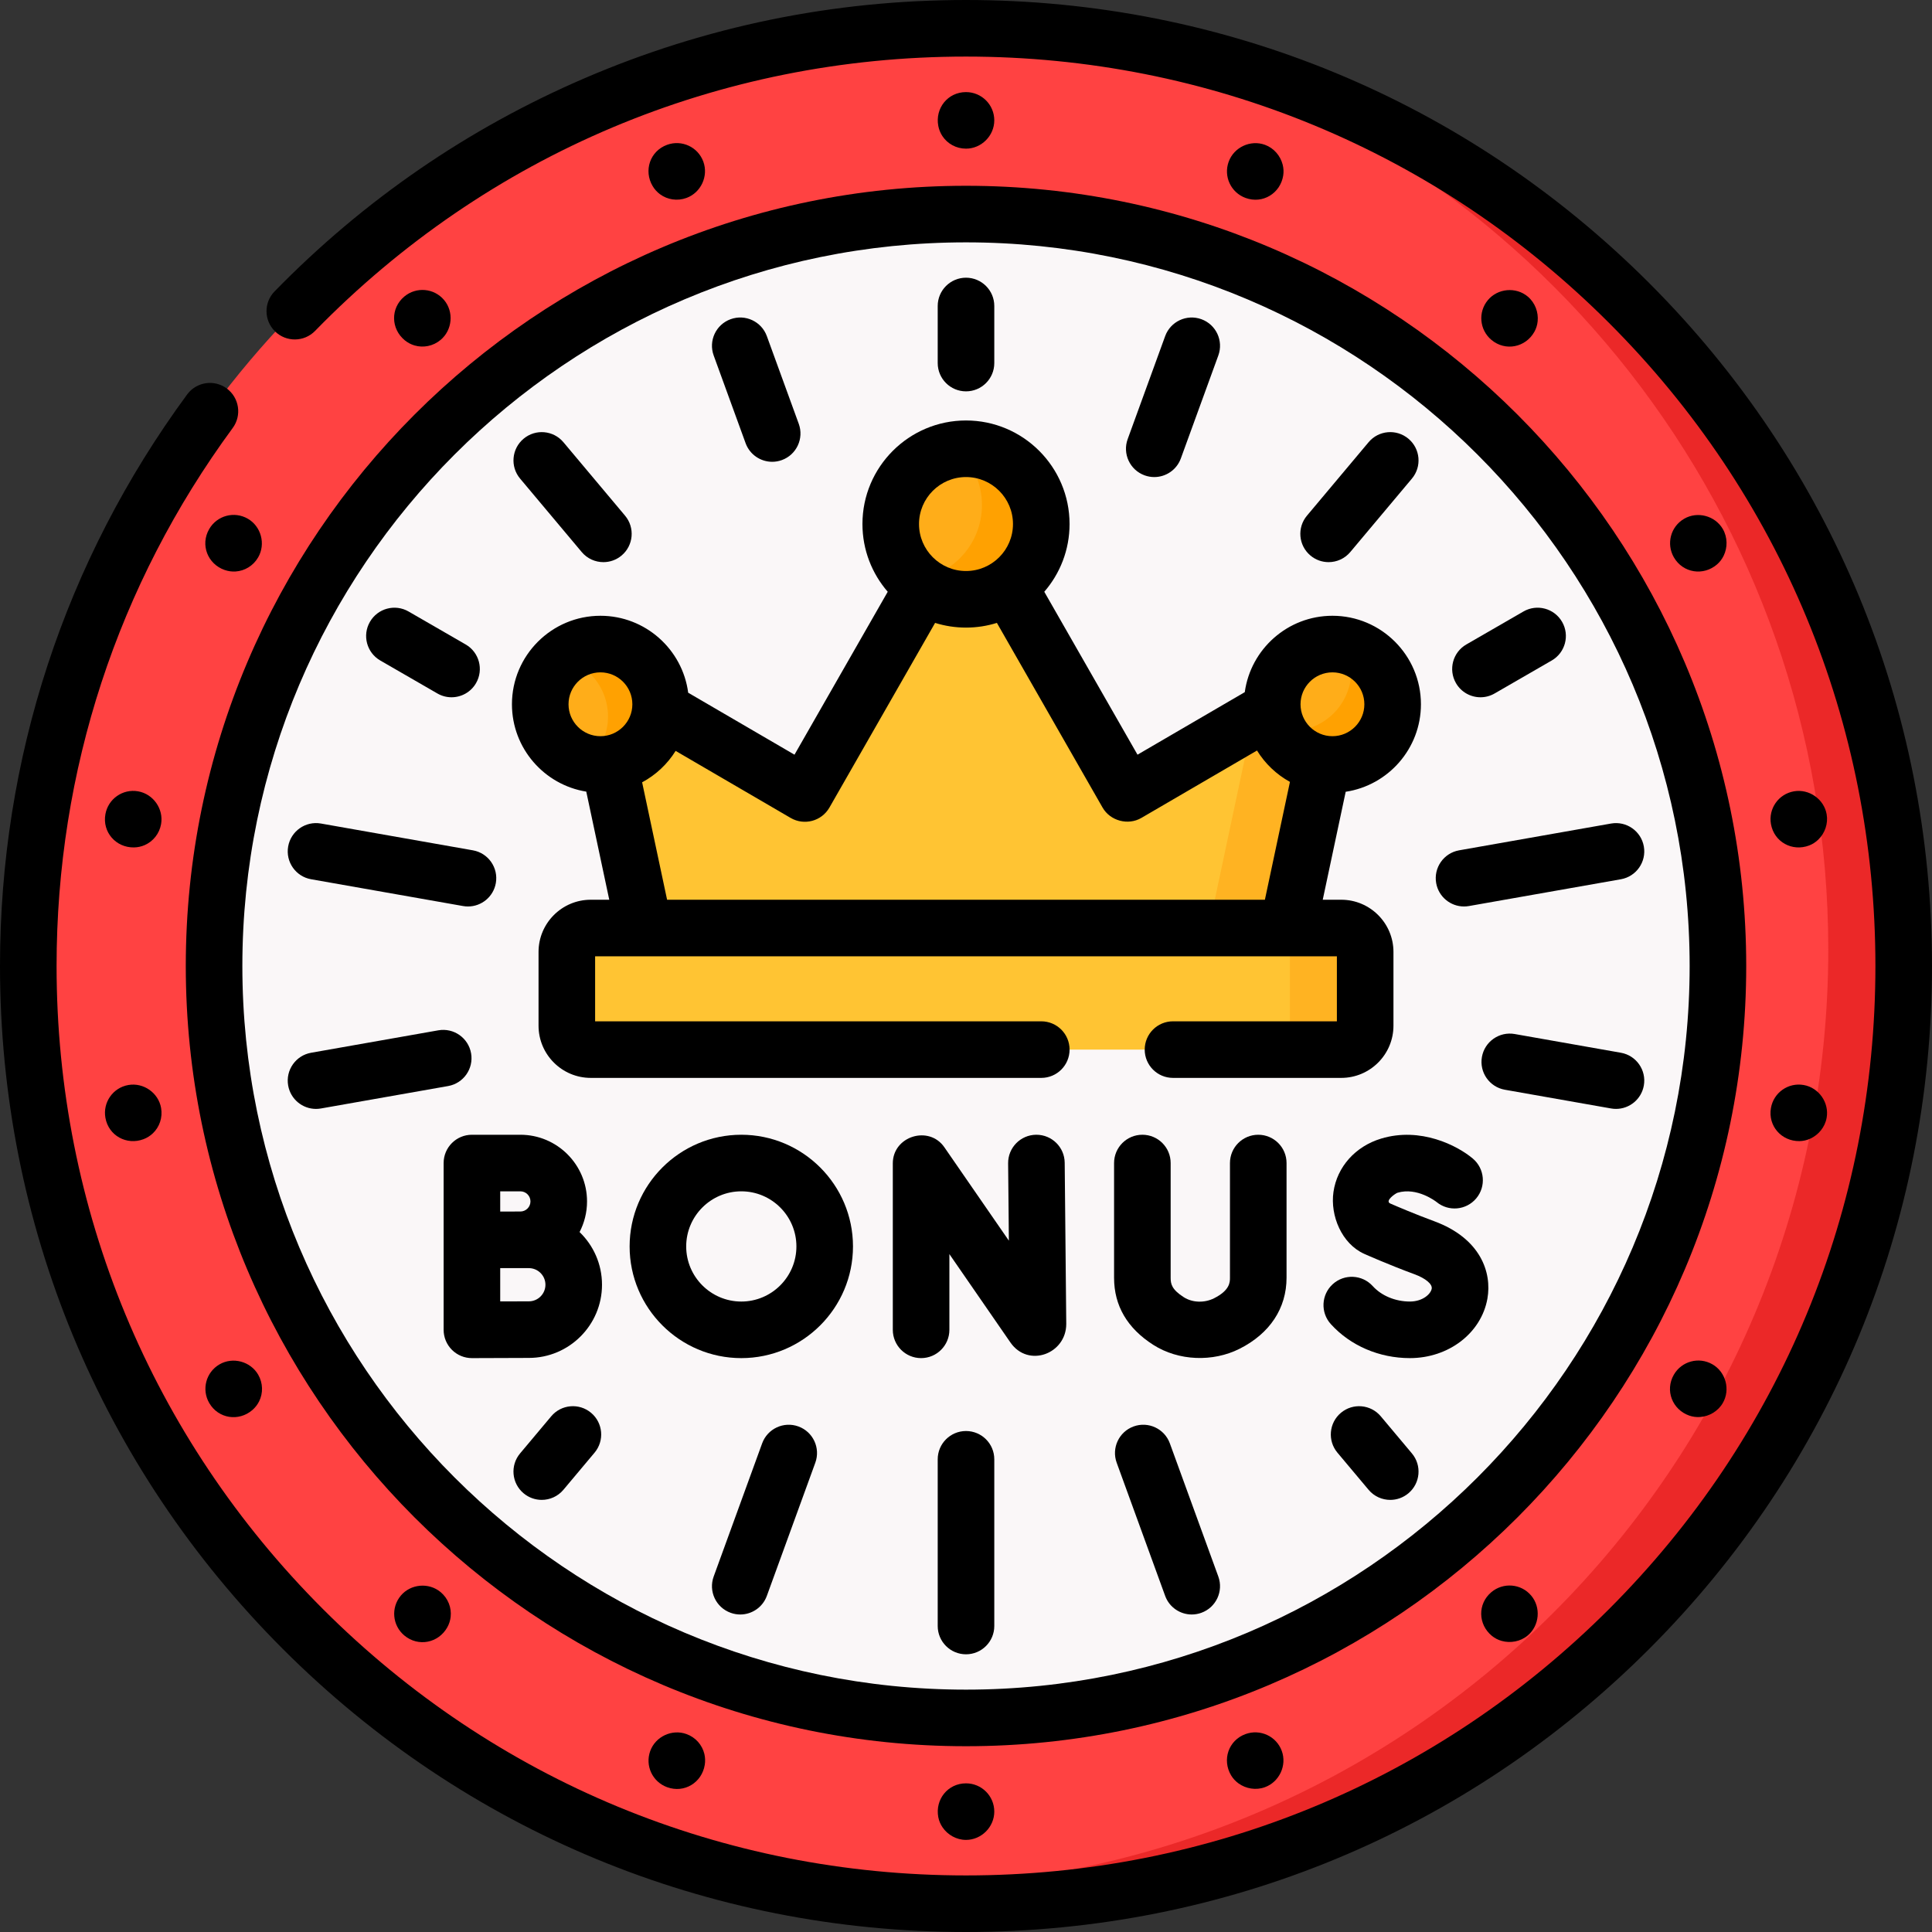 <svg id="Capa_1" enable-background="new 0 0 512 512" height="512" viewBox="0 0 512 512" width="512" xmlns="http://www.w3.org/2000/svg"><rect x="0" y="0" width="512" height="512" fill="#333333" stroke="none"/><g><g><circle cx="256" cy="256" fill="#ff4242" r="248.503"/><path d="m504.504 256c0 137.242-111.263 248.504-248.504 248.504-21.951 0-43.242-2.849-63.513-8.196 14.134 2.499 28.678 3.798 43.521 3.798 137.242 0 248.504-111.253 248.504-248.504 0-115.331-78.566-212.3-185.101-240.328 116.541 20.531 205.093 122.288 205.093 244.726z" fill="#eb2828"/><circle cx="256" cy="256" fill="#faf7f8" r="199.269"/><path d="m355.446 278.157h-198.892c-3.501 0-6.339-2.838-6.339-6.339v-19.541c0-3.501 2.838-6.339 6.339-6.339h198.891c3.501 0 6.339 2.838 6.339 6.339v19.541c.001 3.501-2.837 6.339-6.338 6.339z" fill="#ffc433"/><path d="m361.785 252.281v19.532c0 3.508-2.839 6.347-6.337 6.347h-19.951c3.499 0 6.337-2.839 6.337-6.347v-19.532c0-3.509-2.839-6.347-6.337-6.347h19.951c3.498 0 6.337 2.839 6.337 6.347z" fill="#ffb322"/><path d="m298.697 210.283-37.722-65.921c-2.201-3.847-7.75-3.847-9.951 0l-37.722 65.921-46.074-26.857c-4.298-2.505-9.529 1.278-8.494 6.145l11.983 56.367h85.283 85.283l11.983-56.367c1.034-4.866-4.196-8.65-8.494-6.145z" fill="#ffc433"/><path d="m353.269 189.568-11.985 56.366h-20.951l11.715-55.096 12.725-7.417c4.297-2.499 9.525 1.279 8.496 6.147z" fill="#ffb322"/><circle cx="256" cy="138.874" fill="#ffad19" r="19.948"/><path d="m275.952 138.87c0 11.025-8.936 19.951-19.952 19.951-5.168 0-9.866-1.959-13.414-5.178 9.936-1.149 17.642-9.576 17.642-19.812 0-5.857-2.519-11.125-6.537-14.774.76-.09 1.529-.13 2.309-.13 11.015.001 19.952 8.927 19.952 19.943z" fill="#ffa101"/><circle cx="158.889" cy="186.639" fill="#ffad19" r="15.955"/><path d="m174.845 186.639c0 8.806-7.147 15.953-15.953 15.953-1.229 0-2.429-.14-3.578-.4 3.548-2.929 5.818-7.357 5.818-12.325 0-7.577-5.298-13.934-12.385-15.553 2.759-2.259 6.297-3.628 10.146-3.628 8.805 0 15.952 7.137 15.952 15.953z" fill="#ffa101"/><circle cx="352.877" cy="186.639" fill="#ffad19" r="15.955"/><path d="m368.832 186.639c0 8.806-7.147 15.953-15.953 15.953-6.457 0-12.005-3.828-14.524-9.336 1.219.29 2.489.45 3.798.45 8.816 0 15.953-7.147 15.953-15.953 0-2.359-.51-4.598-1.429-6.607 6.977 1.699 12.155 7.987 12.155 15.493z" fill="#ffa101"/></g><g><path d="m437.019 74.981c-48.351-48.352-112.639-74.981-181.019-74.981-35.111 0-69.134 6.981-101.123 20.75-30.895 13.298-58.523 32.299-82.115 56.477-2.892 2.963-2.834 7.71.13 10.601 2.963 2.891 7.71 2.834 10.601-.13 45.749-46.884 107.013-72.704 172.507-72.704 64.375 0 124.897 25.069 170.417 70.589s70.589 106.042 70.589 170.417-25.069 124.897-70.589 170.418c-45.52 45.52-106.042 70.589-170.417 70.589s-124.897-25.069-170.417-70.589c-45.52-45.521-70.589-106.043-70.589-170.418 0-51.729 16.142-101.034 46.681-142.583 2.453-3.336 1.736-8.028-1.6-10.481-3.335-2.452-8.028-1.735-10.481 1.601-32.444 44.141-49.594 96.516-49.594 151.463 0 68.38 26.629 132.668 74.981 181.019 48.352 48.352 112.639 74.981 181.019 74.981s132.668-26.629 181.02-74.981c48.351-48.352 74.98-112.639 74.98-181.019s-26.629-132.667-74.981-181.019z"/><path d="m256 462.766c114.011 0 206.766-92.755 206.766-206.766s-92.755-206.767-206.766-206.767-206.766 92.755-206.766 206.767 92.755 206.766 206.766 206.766zm0-398.539c105.744 0 191.773 86.029 191.773 191.773s-86.029 191.772-191.773 191.772-191.773-86.028-191.773-191.772 86.029-191.773 191.773-191.773z"/><path d="m274.661 300.721c-.024 0-.049 0-.074 0-4.14.04-7.464 3.429-7.424 7.569l.198 20.502-17.093-24.752c-4.093-5.927-13.666-2.939-13.666 4.26v44.117c0 4.14 3.356 7.497 7.497 7.497s7.497-3.357 7.497-7.497v-20.069s16.133 23.362 16.168 23.412c4.707 6.816 14.805 3.062 14.804-4.906l-.413-42.71c-.038-4.114-3.387-7.423-7.494-7.423z"/><path d="m153.592 326.506c1.263-2.432 1.978-5.193 1.978-8.117 0-9.742-7.925-17.667-17.667-17.667h-12.839c-4.14 0-7.497 3.357-7.497 7.497v44.2c0 1.994.795 3.906 2.208 5.313 1.405 1.399 3.307 2.184 5.289 2.184h.033c.002 0 11.797-.053 15.048-.053 10.694 0 19.394-8.7 19.394-19.394 0-5.479-2.283-10.433-5.947-13.963zm-21.031-10.791h5.342c1.474 0 2.674 1.199 2.674 2.674s-1.199 2.674-2.674 2.674c-.964 0-5.342.012-5.342.012zm7.584 29.153c-1.441 0-4.555.01-7.584.022v-8.82c.21-.001 7.584-.002 7.584-.002 2.426 0 4.401 1.974 4.401 4.4s-1.975 4.4-4.401 4.4z"/><path d="m380.068 323.633c-5.068-1.87-9.811-3.898-11.625-4.687-1.554-.682 1.395-2.7 1.91-2.855 5.164-1.556 10.15 2.296 10.352 2.455 3.169 2.614 7.859 2.19 10.509-.96 2.664-3.17 2.254-7.898-.915-10.563-4.099-3.445-13.824-8.437-24.27-5.289-6.845 2.062-11.692 7.487-12.649 14.159-.899 6.267 2.19 13.732 8.182 16.405.258.115 6.403 2.851 13.319 5.401 2.928 1.08 4.751 2.616 4.536 3.821-.255 1.426-2.405 3.4-5.78 3.4-3.846 0-7.527-1.529-9.847-4.089-2.78-3.068-7.521-3.303-10.589-.521-3.068 2.78-3.301 7.521-.521 10.589 5.192 5.729 12.83 9.015 20.958 9.015 10.271 0 18.909-6.628 20.54-15.758 1.239-6.949-1.816-15.989-14.11-20.523z"/><path d="m333.45 300.721c-4.14 0-7.497 3.357-7.497 7.497v30.382c0 1.165 0 3.333-4.204 5.45-2.481 1.25-5.668 1.236-8.041-.281-3.212-2.052-3.473-3.541-3.473-5.138v-30.414c0-4.14-3.356-7.497-7.497-7.497s-7.497 3.357-7.497 7.497v30.414c0 7.386 3.497 13.366 10.394 17.773 6.709 4.286 15.796 4.594 22.858 1.038 8.032-4.045 12.455-10.737 12.455-18.842v-30.383c-.001-4.14-3.357-7.496-7.498-7.496z"/><path d="m196.453 300.721c-16.32 0-29.597 13.277-29.597 29.597s13.277 29.597 29.597 29.597 29.597-13.277 29.597-29.597-13.277-29.597-29.597-29.597zm0 44.2c-8.052 0-14.603-6.551-14.603-14.603s6.551-14.603 14.603-14.603 14.603 6.551 14.603 14.603-6.551 14.603-14.603 14.603z"/><path d="m256 103.713c4.14 0 7.497-3.356 7.497-7.497v-15.125c0-4.14-3.357-7.497-7.497-7.497s-7.497 3.356-7.497 7.497v15.125c0 4.141 3.357 7.497 7.497 7.497z"/><path d="m256 379.235c-4.14 0-7.497 3.357-7.497 7.497v44.177c0 4.14 3.356 7.497 7.497 7.497s7.497-3.357 7.497-7.497v-44.177c0-4.141-3.357-7.497-7.497-7.497z"/><path d="m197.592 117.445c1.108 3.045 3.983 4.935 7.045 4.935.851 0 1.718-.146 2.563-.454 3.891-1.416 5.897-5.718 4.481-9.609l-8.459-23.242c-1.417-3.89-5.72-5.899-9.609-4.481-3.891 1.416-5.897 5.718-4.481 9.609z"/><path d="m310.022 382.506c-1.416-3.891-5.718-5.898-9.609-4.481-3.89 1.416-5.896 5.718-4.481 9.609l12.845 35.29c1.108 3.044 3.983 4.934 7.045 4.934.851 0 1.718-.146 2.564-.454 3.89-1.416 5.896-5.718 4.48-9.609z"/><path d="m154.161 146.295c1.483 1.767 3.607 2.678 5.747 2.678 1.701 0 3.411-.575 4.815-1.754 3.172-2.661 3.585-7.39.924-10.561l-16.332-19.464c-2.661-3.172-7.39-3.585-10.561-.924-3.172 2.661-3.585 7.39-.924 10.561z"/><path d="m365.919 375.334c-2.662-3.172-7.389-3.585-10.562-.924-3.172 2.661-3.585 7.39-.924 10.562l8.253 9.836c1.483 1.767 3.607 2.678 5.747 2.678 1.7 0 3.41-.575 4.815-1.754 3.172-2.661 3.585-7.39.924-10.562z"/><path d="m100.776 175.038 15.139 8.74c1.181.682 2.47 1.006 3.742 1.006 2.591 0 5.111-1.345 6.499-3.75 2.07-3.585.842-8.17-2.744-10.241l-15.139-8.74c-3.587-2.071-8.17-.842-10.241 2.744-2.07 3.585-.842 8.17 2.744 10.241z"/><path d="m82.447 233.01 40.268 7.1c.44.078.878.115 1.31.115 3.569 0 6.733-2.559 7.374-6.197.719-4.077-2.004-7.966-6.081-8.685l-40.268-7.1c-4.075-.718-7.965 2.004-8.685 6.081-.719 4.079 2.004 7.968 6.082 8.686z"/><path d="m429.553 278.989-28.145-4.963c-4.073-.716-7.966 2.004-8.685 6.081s2.004 7.966 6.081 8.685l28.145 4.963c.44.078.878.115 1.31.115 3.569 0 6.733-2.559 7.374-6.197.721-4.076-2.002-7.965-6.08-8.684z"/><path d="m124.841 279.127c-.719-4.077-4.606-6.8-8.685-6.081l-33.709 5.944c-4.077.719-6.8 4.607-6.081 8.685.641 3.637 3.805 6.197 7.374 6.197.432 0 .87-.038 1.31-.115l33.709-5.944c4.078-.72 6.801-4.609 6.082-8.686z"/><path d="m387.975 240.226c.432 0 .87-.038 1.31-.115l40.268-7.1c4.077-.719 6.8-4.607 6.081-8.685-.718-4.077-4.605-6.797-8.685-6.081l-40.268 7.1c-4.077.719-6.8 4.607-6.081 8.685.642 3.636 3.805 6.196 7.375 6.196z"/><path d="m392.344 184.784c1.272 0 2.561-.324 3.742-1.006l15.139-8.74c3.586-2.07 4.814-6.655 2.744-10.241-2.071-3.586-6.656-4.815-10.241-2.744l-15.139 8.74c-3.586 2.07-4.814 6.655-2.744 10.241 1.388 2.405 3.908 3.75 6.499 3.75z"/><path d="m156.642 374.409c-3.172-2.661-7.901-2.249-10.562.924l-8.253 9.836c-2.661 3.171-2.248 7.9.924 10.562 1.405 1.178 3.114 1.754 4.815 1.754 2.139 0 4.264-.911 5.747-2.678l8.253-9.836c2.662-3.171 2.248-7.9-.924-10.562z"/><path d="m347.278 147.219c1.405 1.179 3.114 1.754 4.815 1.754 2.139 0 4.264-.911 5.747-2.678l16.332-19.464c2.661-3.172 2.248-7.9-.924-10.561-3.172-2.662-7.901-2.249-10.561.924l-16.332 19.464c-2.662 3.171-2.249 7.9.923 10.561z"/><path d="m211.586 378.025c-3.889-1.414-8.193.59-9.609 4.481l-12.845 35.29c-1.416 3.89.59 8.192 4.481 9.609.846.308 1.712.454 2.563.454 3.062 0 5.937-1.891 7.045-4.935l12.845-35.29c1.417-3.89-.589-8.192-4.48-9.609z"/><path d="m303.327 125.971c.847.308 1.712.454 2.564.454 3.062 0 5.937-1.891 7.045-4.934l9.932-27.287c1.416-3.891-.59-8.193-4.48-9.609-3.892-1.414-8.193.589-9.609 4.481l-9.932 27.287c-1.417 3.889.589 8.191 4.48 9.608z"/><path d="m155.369 209.79 6.091 28.65h-4.905c-7.63 0-13.836 6.207-13.836 13.836v19.541c0 7.629 6.207 13.836 13.836 13.836h119.397c4.14 0 7.497-3.357 7.497-7.497s-3.357-7.497-7.497-7.497h-118.24v-17.226h196.576v17.226h-43.432c-4.14 0-7.497 3.357-7.497 7.497s3.357 7.497 7.497 7.497h44.589c7.629 0 13.836-6.207 13.836-13.836v-19.541c0-7.63-6.207-13.836-13.836-13.836h-4.905l6.082-28.612c11.272-1.7 19.941-11.452 19.941-23.19 0-12.931-10.521-23.452-23.452-23.452-11.843 0-21.664 8.824-23.233 20.243l-28.427 16.571-24.706-43.176c4.172-4.815 6.7-11.093 6.7-17.95 0-15.133-12.312-27.444-27.444-27.444-15.133 0-27.444 12.312-27.444 27.444 0 6.857 2.528 13.135 6.7 17.95l-24.708 43.176-28.173-16.422c-1.504-11.491-11.359-20.391-23.253-20.391-12.932 0-23.452 10.521-23.452 23.452 0 11.654 8.544 21.349 19.698 23.151zm197.742-31.61c4.664 0 8.459 3.795 8.459 8.459s-3.795 8.459-8.459 8.459-8.459-3.795-8.459-8.459c.001-4.664 3.795-8.459 8.459-8.459zm-97.111-51.757c6.865 0 12.451 5.586 12.451 12.451 0 6.866-5.586 12.451-12.451 12.451s-12.451-5.586-12.451-12.451c0-6.866 5.586-12.451 12.451-12.451zm-76.95 72.571s30.478 17.766 30.478 17.766c3.573 2.083 8.201.882 10.282-2.754.002-.003 28.002-48.935 28.002-48.935 2.587.81 5.337 1.247 8.188 1.247s5.601-.437 8.188-1.247l28.002 48.935c2.024 3.537 6.758 4.808 10.282 2.753.01-.006 30.65-17.866 30.65-17.866 2.136 3.471 5.149 6.346 8.73 8.314l-6.64 31.234h-158.424l-6.616-31.12c3.638-1.951 6.704-4.834 8.878-8.327zm-19.927-20.814c4.664 0 8.459 3.795 8.459 8.459s-3.795 8.459-8.459 8.459-8.458-3.795-8.458-8.459 3.794-8.459 8.458-8.459z"/><path d="m248.656 481.568c.184.973.575 1.884 1.122 2.688 1.361 1.999 3.691 3.337 6.222 3.337 4.074 0 7.494-3.416 7.494-7.494 0-4.17-3.375-7.494-7.494-7.494-4.832.001-8.227 4.292-7.344 8.963z"/><path d="m256.001 39.395c4.074 0 7.494-3.416 7.494-7.494 0-4.17-3.375-7.494-7.494-7.494-4.833 0-8.228 4.291-7.344 8.963.188.994.568 1.907 1.098 2.705 1.347 2.032 3.663 3.32 6.246 3.32z"/><path d="m330.084 459.544c-4.541 1.653-6.264 6.846-3.836 10.934.506.852 1.185 1.574 1.974 2.142 1.962 1.413 4.609 1.873 6.988 1.007 3.828-1.393 5.873-5.773 4.479-9.605-1.426-3.918-5.734-5.886-9.605-4.478z"/><path d="m174.912 51.476c1.961 1.448 4.579 1.866 7.005.983 3.828-1.393 5.873-5.773 4.479-9.605-1.426-3.919-5.734-5.887-9.605-4.479-4.541 1.653-6.264 6.846-3.836 10.934.518.871 1.187 1.599 1.957 2.167z"/><path d="m395.233 421.933c-3.702 3.106-3.545 8.576.135 11.587.767.627 1.651 1.074 2.588 1.338 2.327.656 4.972.184 6.911-1.443 3.121-2.619 3.545-7.434.924-10.557-2.681-3.196-7.403-3.573-10.558-.925z"/><path d="m109.851 91.546c2.338.69 4.941.188 6.919-1.472 3.121-2.619 3.545-7.434.924-10.557-2.68-3.195-7.402-3.571-10.557-.924-3.702 3.107-3.545 8.576.135 11.587.783.64 1.661 1.095 2.579 1.366z"/><path d="m443.589 364.307c-2.416 4.185-.398 9.271 4.089 10.842.935.327 1.919.444 2.889.372 2.411-.179 4.735-1.528 6.001-3.72 2.037-3.528.788-8.198-2.743-10.236-3.611-2.086-8.177-.825-10.236 2.742z"/><path d="m55.438 140.208c-2.416 4.185-.398 9.271 4.09 10.842.955.334 1.935.461 2.891.402 2.433-.151 4.707-1.513 5.999-3.75 2.037-3.528.788-8.198-2.743-10.236-3.612-2.086-8.178-.825-10.237 2.742z"/><path d="m476.87 302.407c.991-.012 1.955-.239 2.842-.639 2.205-.993 3.927-3.055 4.367-5.548.707-4.012-2.063-7.973-6.079-8.681-4.107-.724-7.966 2.022-8.681 6.079-.839 4.759 2.797 8.848 7.551 8.789z"/><path d="m35.482 224.578c1.012-.012 1.976-.228 2.854-.611 2.235-.975 3.906-3.032 4.354-5.575.707-4.012-2.063-7.973-6.079-8.681-4.107-.724-7.966 2.022-8.681 6.079-.839 4.758 2.797 8.848 7.552 8.788z"/><path d="m479.422 224.068c.927-.351 1.756-.893 2.452-1.572 1.732-1.688 2.645-4.214 2.206-6.707-.707-4.012-4.665-6.786-8.681-6.079-4.107.724-6.794 4.625-6.078 8.681.839 4.76 5.654 7.359 10.101 5.677z"/><path d="m38.034 301.897c.946-.358 1.779-.891 2.473-1.55 1.767-1.68 2.633-4.185 2.185-6.728-.707-4.012-4.665-6.786-8.681-6.079-4.107.724-6.794 4.625-6.078 8.681.838 4.759 5.654 7.357 10.101 5.676z"/><path d="m455.027 149.581c.751-.646 1.344-1.44 1.767-2.316 1.05-2.178 1.044-4.865-.221-7.057-2.037-3.528-6.705-4.782-10.236-2.743-3.612 2.085-4.802 6.669-2.743 10.236 2.416 4.186 7.829 4.981 11.433 1.88z"/><path d="m58.185 361.564c-3.611 2.085-4.802 6.669-2.743 10.236 2.416 4.185 7.83 4.98 11.434 1.879.767-.66 1.367-1.445 1.794-2.303 1.085-2.183 1.043-4.833-.248-7.07-2.037-3.527-6.705-4.781-10.237-2.742z"/><path d="m406.627 87.929c.485-.864.771-1.813.868-2.78.242-2.406-.682-4.928-2.622-6.556-3.121-2.619-7.936-2.2-10.557.924-2.681 3.194-2.232 7.91.924 10.557 3.702 3.106 9.061 2.002 11.387-2.145z"/><path d="m106.22 422.856c-2.681 3.194-2.232 7.91.924 10.557 3.702 3.106 9.061 2.002 11.387-2.145.495-.882.79-1.826.898-2.777.273-2.423-.673-4.898-2.651-6.559-3.121-2.618-7.937-2.199-10.558.924z"/><path d="m340.06 46.549c.16-.978.104-1.967-.135-2.91-.595-2.344-2.327-4.398-4.706-5.264-3.828-1.394-8.21.647-9.605 4.479-1.426 3.919.608 8.196 4.479 9.605 4.541 1.654 9.2-1.218 9.967-5.91z"/><path d="m181.926 459.544c-3.828-1.393-8.21.647-9.605 4.479-1.426 3.919.608 8.196 4.479 9.605 4.541 1.653 9.2-1.218 9.967-5.91.163-.998.118-1.986-.106-2.917-.572-2.37-2.308-4.373-4.735-5.257z"/></g></g></svg>